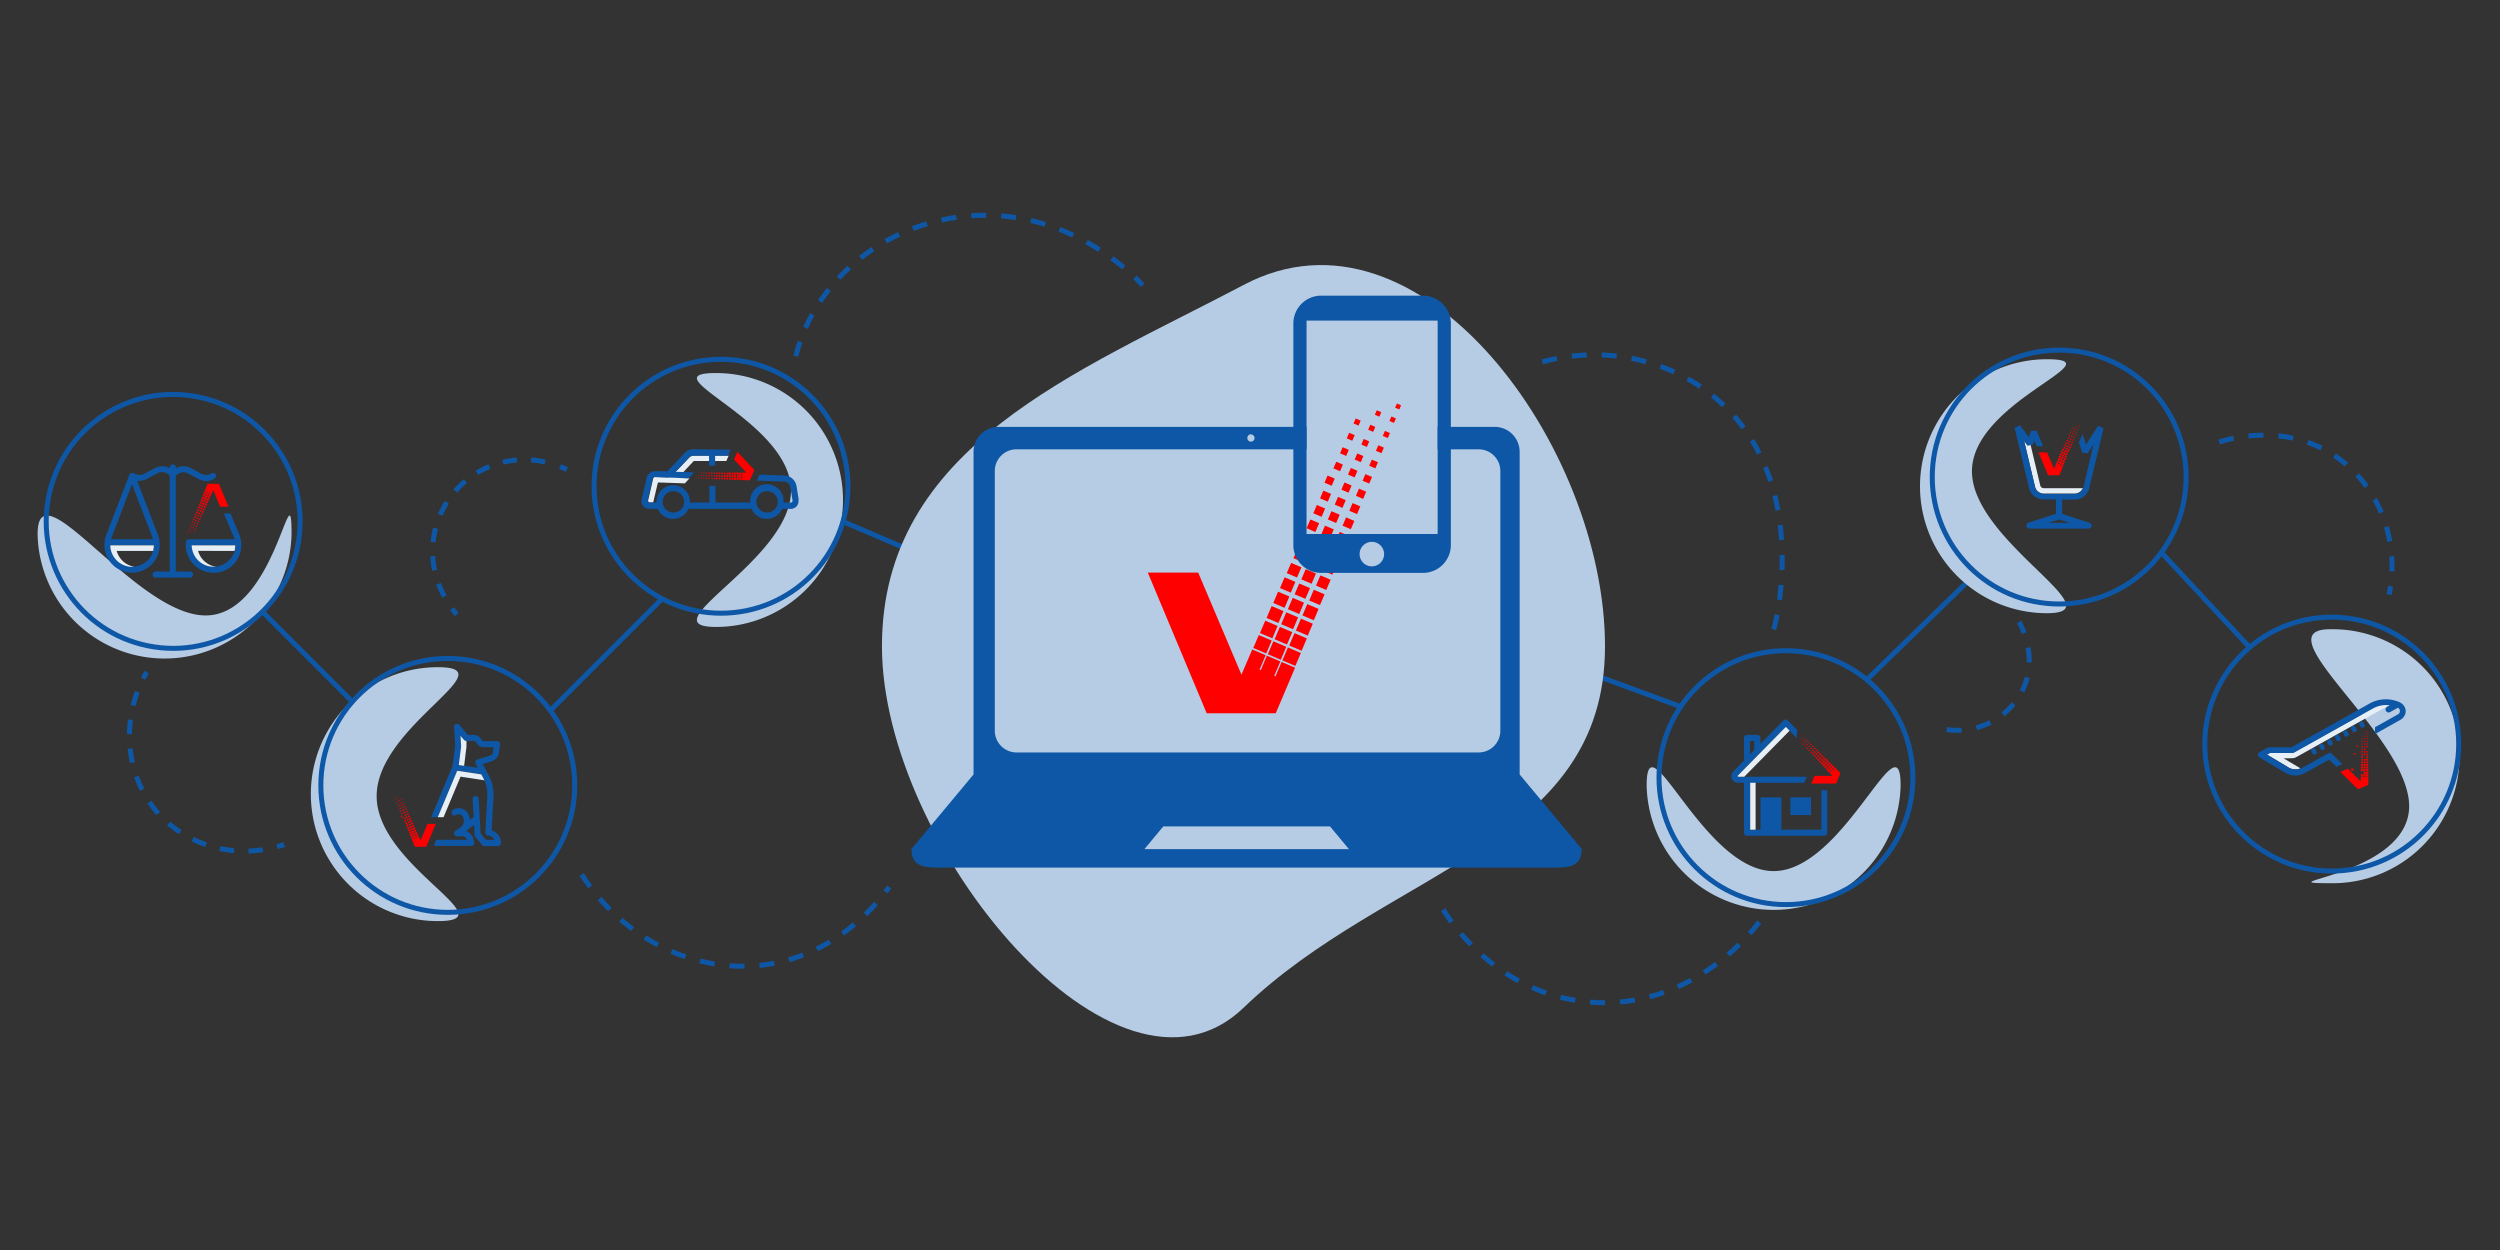 <?xml version="1.0" encoding="UTF-8"?>
<svg xmlns="http://www.w3.org/2000/svg" width="500" height="250" viewBox="0 0 500 250">
  <rect x="0" y="0" width="500" height="250" fill="#333333" stroke="none"/>
  <title>Home_Illust_Zeichenfläche 1</title>
  <g id="Layer_1-2" data-name="Layer 1">
    <line x1="52.77" y1="122.64" x2="70.44" y2="140.32" fill="none" stroke="#0d57a6" stroke-miterlimit="10"></line>
    <line x1="110.06" y1="142.1" x2="132.62" y2="119.54" fill="none" stroke="#0d57a6" stroke-miterlimit="10"></line>
    <line x1="168.8" y1="104.4" x2="182.33" y2="110.2" fill="none" stroke="#0d57a6" stroke-miterlimit="10"></line>
    <line x1="317.34" y1="134.41" x2="336.14" y2="141.33" fill="none" stroke="#0d57a6" stroke-miterlimit="10"></line>
    <line x1="373.36" y1="135.95" x2="395.25" y2="114.63" fill="none" stroke="#0d57a6" stroke-miterlimit="10"></line>
    <line x1="432.26" y1="110.49" x2="449.92" y2="129.47" fill="none" stroke="#0d57a6" stroke-miterlimit="10"></line>
    <path d="M321,129.26c0,39.93-43.54,44.6-72.3,72.3-25.37,24.43-72.31-32.37-72.31-72.3S215.33,74.59,248.7,57C284,38.29,321,89.32,321,129.26Z" fill="#b6cce4"></path>
    <path d="M303.93,154.89V90.37a5,5,0,0,0-5-5H199.71a5,5,0,0,0-5,5v64.52l-12.41,14.89c0,4.11,3.34,3.74,7.44,3.74H308.9c4.1,0,7.43.36,7.43-3.74Zm-53.74-68a.72.72,0,1,1-.72.72A.73.73,0,0,1,250.19,86.85Zm-21.31,82.94,3.78-4.55H266l3.79,4.55Zm71.19-23.67a4.34,4.34,0,0,1-4.33,4.33H203.29a4.35,4.35,0,0,1-4.33-4.33V94.2a4.34,4.34,0,0,1,4.33-4.34h92.45a4.35,4.35,0,0,1,4.33,4.34Z" fill="#0d57a6"></path>
    <path d="M58.31,106.81a25.4,25.4,0,0,1-50.79,0c0-14,19.59,16.28,33.61,16.28S58.31,92.79,58.31,106.81Z" fill="#b6cce4"></path>
    <circle cx="34.64" cy="104.28" r="25.39" transform="translate(-73.64 123.03) rotate(-81.45)" fill="none" stroke="#0d57a6" stroke-miterlimit="10"></circle>
    <path d="M75.33,159.22c0,14,26.25,25,12.23,25a25.39,25.39,0,0,1,0-50.78C101.58,133.42,75.33,145.2,75.33,159.22Z" fill="#b6cce4"></path>
    <path d="M168.6,100a25.4,25.4,0,0,1-25.4,25.39c-14,0,15-13.25,15-27.27s-29-23.51-15-23.51A25.4,25.4,0,0,1,168.6,100Z" fill="#b6cce4"></path>
    <path d="M481.83,161.22c0-14-29.84-35.37-15.82-35.37a25.4,25.4,0,1,1,0,50.79C452,176.64,481.83,175.25,481.83,161.22Z" fill="#b6cce4"></path>
    <path d="M384,97.25a25.4,25.4,0,0,1,25.39-25.4c14,0-15,8.39-15,22.41s29.06,28.38,15,28.38A25.39,25.39,0,0,1,384,97.25Z" fill="#b6cce4"></path>
    <path d="M329.33,157.08c0-14,11.37,17.14,25.4,17.14s25.39-31.17,25.39-17.14a25.4,25.4,0,0,1-50.79,0Z" fill="#b6cce4"></path>
    <circle cx="144.2" cy="97.25" r="25.39" fill="none" stroke="#0d57a6" stroke-miterlimit="10"></circle>
    <circle cx="89.56" cy="157.08" r="25.39" fill="none" stroke="#0d57a6" stroke-miterlimit="10"></circle>
    <circle cx="411.84" cy="95.41" r="25.39" fill="none" stroke="#0d57a6" stroke-miterlimit="10"></circle>
    <circle cx="357.19" cy="155.53" r="25.39" fill="none" stroke="#0d57a6" stroke-miterlimit="10"></circle>
    <circle cx="466.35" cy="148.82" r="25.39" fill="none" stroke="#0d57a6" stroke-miterlimit="10"></circle>
    <path d="M29.33,134.41c-.25.43-.49.87-.71,1.32" fill="none" stroke="#0d57a6" stroke-miterlimit="10"></path>
    <path d="M27.47,138.37c-3.35,9.06-1.26,19.18,5.36,25.54A23.63,23.63,0,0,0,54,169.67" fill="none" stroke="#0d57a6" stroke-miterlimit="10" stroke-dasharray="2.88 2.88"></path>
    <path d="M55.4,169.34c.48-.13,1-.27,1.43-.43" fill="none" stroke="#0d57a6" stroke-miterlimit="10"></path>
    <path d="M91.33,122.91c-.32-.39-.63-.78-.92-1.18" fill="none" stroke="#0d57a6" stroke-miterlimit="10"></path>
    <path d="M88.91,119.32a18.34,18.34,0,0,1,21.7-26.46" fill="none" stroke="#0d57a6" stroke-miterlimit="10" stroke-dasharray="2.83 2.83"></path>
    <path d="M112,93.32c.47.18.93.37,1.38.59" fill="none" stroke="#0d57a6" stroke-miterlimit="10"></path>
    <path d="M389.33,145.91a14.7,14.7,0,0,0,15-7.5c3.55-6.79-.24-13.57-.5-14" fill="none" stroke="#0d57a6" stroke-miterlimit="10" stroke-dasharray="3"></path>
    <path d="M443.83,88.41c1.32-.45,13.09-4.22,23.5,3,8.52,5.9,12.69,16.76,10.5,27.5" fill="none" stroke="#0d57a6" stroke-miterlimit="10" stroke-dasharray="3"></path>
    <path d="M116.33,174.91c8.38,13,22.88,20,37,18,14.69-2.13,22.9-13.24,24.5-15.5" fill="none" stroke="#0d57a6" stroke-miterlimit="10" stroke-dasharray="3"></path>
    <path d="M354.73,125.85c.46-1.06,5.89-23.18-5.4-39.44-8.76-12.63-25.28-18.37-41-14" fill="none" stroke="#0d57a6" stroke-miterlimit="10" stroke-dasharray="3"></path>
    <path d="M159.16,71.23c3.77-15.17,17.67-26.44,34.09-28,21-2,34.54,13,35.28,13.82" fill="none" stroke="#0d57a6" stroke-miterlimit="10" stroke-dasharray="3"></path>
    <path d="M351.83,184.41c-.54.77-13,17.78-34,16-19.21-1.64-28.69-17.58-29.5-19" fill="none" stroke="#0d57a6" stroke-miterlimit="10" stroke-dasharray="3"></path>
    <rect x="261.31" y="64.12" width="26.22" height="42.68" fill="#b6cce4"></rect>
    <g id="Checkmark">
      <rect x="39.42" y="101.81" width="0.32" height="0.32" transform="translate(-69.74 98.45) rotate(-66.94)" fill="red"></rect>
      <rect x="39.9" y="102.01" width="0.32" height="0.32" transform="translate(-69.64 99) rotate(-66.93)" fill="red"></rect>
      <rect x="40.37" y="102.21" width="0.32" height="0.32" transform="translate(-69.54 99.56) rotate(-66.93)" fill="red"></rect>
      <rect x="39.22" y="102.3" width="0.31" height="0.31" transform="translate(-70.31 98.55) rotate(-66.93)" fill="red"></rect>
      <rect x="39.7" y="102.5" width="0.31" height="0.31" transform="translate(-70.21 99.11) rotate(-66.94)" fill="red"></rect>
      <rect x="40.17" y="102.7" width="0.31" height="0.31" transform="translate(-70.11 99.67) rotate(-66.94)" fill="red"></rect>
      <rect x="39.03" y="102.79" width="0.29" height="0.29" transform="translate(-70.88 98.66) rotate(-66.94)" fill="red"></rect>
      <rect x="39.5" y="102.99" width="0.29" height="0.29" transform="translate(-70.78 99.22) rotate(-66.94)" fill="red"></rect>
      <rect x="39.98" y="103.19" width="0.29" height="0.29" transform="translate(-70.68 99.78) rotate(-66.94)" fill="red"></rect>
      <rect x="38.83" y="103.28" width="0.27" height="0.27" transform="translate(-71.45 98.77) rotate(-66.94)" fill="red"></rect>
      <rect x="39.31" y="103.48" width="0.27" height="0.27" transform="translate(-71.35 99.33) rotate(-66.94)" fill="red"></rect>
      <rect x="39.78" y="103.69" width="0.27" height="0.27" transform="translate(-71.24 99.89) rotate(-66.94)" fill="red"></rect>
      <rect x="38.64" y="103.77" width="0.25" height="0.25" transform="translate(-72.02 98.85) rotate(-66.93)" fill="red"></rect>
      <rect x="39.11" y="103.97" width="0.25" height="0.25" transform="translate(-71.92 99.44) rotate(-66.94)" fill="red"></rect>
      <rect x="39.59" y="104.18" width="0.25" height="0.25" transform="translate(-71.81 100) rotate(-66.94)" fill="red"></rect>
      <rect x="38.44" y="104.26" width="0.23" height="0.23" transform="translate(-72.59 98.97) rotate(-66.94)" fill="red"></rect>
      <rect x="38.92" y="104.47" width="0.23" height="0.23" transform="translate(-72.48 99.52) rotate(-66.93)" fill="red"></rect>
      <rect x="39.39" y="104.67" width="0.23" height="0.23" transform="translate(-72.38 100.08) rotate(-66.93)" fill="red"></rect>
      <rect x="38.25" y="104.76" width="0.22" height="0.22" transform="translate(-73.15 99.07) rotate(-66.94)" fill="red"></rect>
      <rect x="38.72" y="104.96" width="0.22" height="0.22" transform="translate(-73.05 99.63) rotate(-66.94)" fill="red"></rect>
      <rect x="39.19" y="105.16" width="0.22" height="0.22" transform="translate(-72.95 100.19) rotate(-66.94)" fill="red"></rect>
      <rect x="38.05" y="105.25" width="0.2" height="0.2" transform="translate(-73.72 99.18) rotate(-66.94)" fill="red"></rect>
      <rect x="38.52" y="105.45" width="0.2" height="0.2" transform="translate(-73.62 99.73) rotate(-66.94)" fill="red"></rect>
      <rect x="39" y="105.65" width="0.2" height="0.2" transform="translate(-73.52 100.29) rotate(-66.94)" fill="red"></rect>
      <rect x="37.85" y="105.74" width="0.18" height="0.18" transform="translate(-74.29 99.29) rotate(-66.94)" fill="red"></rect>
      <rect x="38.33" y="105.94" width="0.18" height="0.18" transform="translate(-74.19 99.85) rotate(-66.94)" fill="red"></rect>
      <rect x="38.8" y="106.14" width="0.18" height="0.18" transform="translate(-74.08 100.41) rotate(-66.94)" fill="red"></rect>
      <rect x="37.66" y="106.23" width="0.16" height="0.16" transform="translate(-74.86 99.42) rotate(-66.95)" fill="red"></rect>
      <rect x="37.48" y="106.66" width="0.15" height="0.15" transform="translate(-75.36 99.46) rotate(-66.93)" fill="red"></rect>
      <rect x="38.13" y="106.43" width="0.16" height="0.16" transform="translate(-74.76 99.96) rotate(-66.94)" fill="red"></rect>
      <polygon points="41.35 98.43 41.55 97.96 41.59 97.98 41.39 98.45 41.83 98.63 42.02 98.17 42.06 98.18 41.86 98.65 42.3 98.84 42.65 98.02 44.04 101.34 45.7 101.34 43.78 96.76 41.53 96.76 40.91 98.24 41.35 98.43" fill="red"></polygon>
      <rect x="40.79" y="98.37" width="0.46" height="0.46" transform="translate(-65.77 97.72) rotate(-66.94)" fill="red"></rect>
      <rect x="41.27" y="98.57" width="0.46" height="0.46" transform="translate(-65.67 98.28) rotate(-66.94)" fill="red"></rect>
      <rect x="41.74" y="98.78" width="0.46" height="0.46" transform="translate(-65.56 98.84) rotate(-66.94)" fill="red"></rect>
      <rect x="40.6" y="98.86" width="0.44" height="0.44" transform="translate(-66.34 97.83) rotate(-66.94)" fill="red"></rect>
      <rect x="41.07" y="99.07" width="0.44" height="0.44" transform="translate(-66.24 98.39) rotate(-66.94)" fill="red"></rect>
      <rect x="41.54" y="99.27" width="0.44" height="0.44" transform="translate(-66.13 98.95) rotate(-66.94)" fill="red"></rect>
      <rect x="40.4" y="99.36" width="0.42" height="0.42" transform="translate(-66.91 97.94) rotate(-66.94)" fill="red"></rect>
      <rect x="40.87" y="99.56" width="0.42" height="0.42" transform="translate(-66.8 98.48) rotate(-66.94)" fill="red"></rect>
      <rect x="41.35" y="99.76" width="0.42" height="0.42" transform="translate(-66.7 99.04) rotate(-66.94)" fill="red"></rect>
      <rect x="40.2" y="99.85" width="0.4" height="0.4" transform="translate(-67.47 98.03) rotate(-66.94)" fill="red"></rect>
      <rect x="40.68" y="100.05" width="0.4" height="0.4" transform="translate(-67.37 98.61) rotate(-66.95)" fill="red"></rect>
      <rect x="41.15" y="100.25" width="0.4" height="0.4" transform="translate(-67.27 99.17) rotate(-66.95)" fill="red"></rect>
      <rect x="40.01" y="100.34" width="0.38" height="0.38" transform="translate(-68.04 98.14) rotate(-66.94)" fill="red"></rect>
      <rect x="40.48" y="100.54" width="0.38" height="0.38" transform="translate(-67.94 98.7) rotate(-66.94)" fill="red"></rect>
      <rect x="40.96" y="100.74" width="0.38" height="0.38" transform="translate(-67.84 99.26) rotate(-66.94)" fill="red"></rect>
      <rect x="39.81" y="100.83" width="0.36" height="0.36" transform="translate(-68.61 98.25) rotate(-66.94)" fill="red"></rect>
      <rect x="40.29" y="101.03" width="0.36" height="0.36" transform="translate(-68.51 98.81) rotate(-66.94)" fill="red"></rect>
      <rect x="40.76" y="101.23" width="0.36" height="0.36" transform="translate(-68.41 99.37) rotate(-66.94)" fill="red"></rect>
      <rect x="39.62" y="101.32" width="0.34" height="0.34" transform="translate(-69.18 98.35) rotate(-66.94)" fill="red"></rect>
      <rect x="40.09" y="101.52" width="0.34" height="0.34" transform="translate(-69.08 98.9) rotate(-66.93)" fill="red"></rect>
      <rect x="40.57" y="101.73" width="0.34" height="0.34" transform="translate(-68.97 99.46) rotate(-66.93)" fill="red"></rect>
    </g>
    <g id="Scale">
      <path d="M43.12,94.86a.61.61,0,0,0-.84-.18,2,2,0,0,1-2,.08l-2.11-1.13a3.16,3.16,0,0,0-3,0v-.06a.61.61,0,1,0-1.21,0v.06a3.16,3.16,0,0,0-3,0l-2.11,1.13a2,2,0,0,1-2-.08.64.64,0,0,0-.37-.09h-.05a.6.6,0,0,0-.56.38l-4.57,11.88a5.58,5.58,0,0,0-.39,1.48.37.37,0,0,0,0,.11,5.57,5.57,0,0,0,.9,3.64,5.5,5.5,0,0,0,1.65,1.61h0l.35.2h0A5.55,5.55,0,0,0,31,112.08a5.57,5.57,0,0,0,.91-3.62h0a.59.59,0,0,0,0-.13,5.56,5.56,0,0,0-.38-1.48L27.44,96.16a3.13,3.13,0,0,0,.44,0,3.18,3.18,0,0,0,1.5-.38l2.11-1.13a2,2,0,0,1,2.26.29l.2.19v19.18H31.2a.61.61,0,1,0,0,1.21h6.71a.61.61,0,1,0,0-1.21H35.16V95.17l.2-.19a2,2,0,0,1,2.26-.29l2.11,1.13a3.14,3.14,0,0,0,3.2-.12A.6.6,0,0,0,43.12,94.86ZM30.65,110a.65.65,0,0,1,0,.13,4.24,4.24,0,0,1-.57,1.27,4.37,4.37,0,0,1-3.06,1.9,3.89,3.89,0,0,1-.49,0h-.08a4.4,4.4,0,0,1-3.08-1.28,4.36,4.36,0,0,1-1.27-3h8.71A5,5,0,0,1,30.65,110Zm-.23-2.71h0c.07.18.13.36.19.55H22.21c.06-.19.12-.38.19-.56l4-10.43Z" fill="#0d57a6"></path>
      <path d="M48.23,108.39a5.65,5.65,0,0,0-.4-1.54l-1.75-4.17H44.77l1.94,4.63a3.86,3.86,0,0,1,.19.54H37.79a.63.63,0,0,0-.48.21.82.82,0,0,0-.16.41c0,.17,0,.35,0,.53a5.54,5.54,0,0,0,2.39,4.56,4.6,4.6,0,0,0,.6.37,5.58,5.58,0,0,0,2.57.63,5.51,5.51,0,0,0,4.15-1.85A5.59,5.59,0,0,0,48.23,108.39Zm-2.29,3.52a4.31,4.31,0,0,1-3,1.43h-.2a4.37,4.37,0,0,1-4.35-4.29h8.71a3.89,3.89,0,0,1-.12,1l0,.12A4.51,4.51,0,0,1,45.94,111.91Z" fill="#0d57a6"></path>
    </g>
    <g id="Shade">
      <path d="M47.05,109.06a3.89,3.89,0,0,1-.12,1l0,.12H39.62a4.35,4.35,0,0,0,1.84,2.51,4.29,4.29,0,0,0,1.8.66,2.31,2.31,0,0,1-.37,0h-.2a4.37,4.37,0,0,1-4.35-4.29Z" fill="#e6eef6"></path>
      <path d="M30.77,109.06a5,5,0,0,1-.12,1,.65.65,0,0,1,0,.13H23.34a4.41,4.41,0,0,0,1.84,2.51,4.28,4.28,0,0,0,1.8.65l-.18,0h-.39a3.59,3.59,0,0,1-.47,0A4.49,4.49,0,0,1,23.25,112a4.35,4.35,0,0,1-1.19-2.93Z" fill="#e6eef6"></path>
    </g>
    <g id="Checkmark-2" data-name="Checkmark">
      <rect x="80.88" y="163.99" width="0.32" height="0.32" transform="translate(-57.82 44.86) rotate(-23.06)" fill="red"></rect>
      <rect x="81.36" y="163.78" width="0.32" height="0.32" transform="translate(-57.71 45.04) rotate(-23.07)" fill="red"></rect>
      <rect x="81.83" y="163.58" width="0.32" height="0.32" transform="translate(-57.6 45.21) rotate(-23.07)" fill="red"></rect>
      <rect x="80.68" y="163.51" width="0.31" height="0.31" transform="translate(-57.66 44.75) rotate(-23.07)" fill="red"></rect>
      <rect x="81.16" y="163.31" width="0.31" height="0.31" transform="translate(-57.53 44.91) rotate(-23.06)" fill="red"></rect>
      <rect x="81.63" y="163.11" width="0.31" height="0.31" transform="translate(-57.42 45.08) rotate(-23.06)" fill="red"></rect>
      <rect x="80.49" y="163.04" width="0.29" height="0.29" transform="matrix(0.92, -0.39, 0.39, 0.92, -57.48, 44.63)" fill="red"></rect>
      <rect x="80.96" y="162.84" width="0.29" height="0.29" transform="translate(-57.36 44.8) rotate(-23.06)" fill="red"></rect>
      <rect x="81.44" y="162.63" width="0.29" height="0.29" transform="translate(-57.24 44.97) rotate(-23.06)" fill="red"></rect>
      <rect x="80.29" y="162.57" width="0.27" height="0.27" transform="translate(-57.3 44.5) rotate(-23.06)" fill="red"></rect>
      <rect x="80.77" y="162.36" width="0.27" height="0.27" transform="translate(-57.18 44.67) rotate(-23.06)" fill="red"></rect>
      <rect x="81.24" y="162.16" width="0.27" height="0.27" transform="translate(-57.06 44.84) rotate(-23.06)" fill="red"></rect>
      <rect x="80.1" y="162.09" width="0.25" height="0.25" transform="translate(-57.15 44.4) rotate(-23.07)" fill="red"></rect>
      <rect x="80.57" y="161.89" width="0.25" height="0.25" transform="translate(-57.01 44.55) rotate(-23.06)" fill="red"></rect>
      <rect x="81.05" y="161.69" width="0.25" height="0.25" transform="translate(-56.89 44.72) rotate(-23.06)" fill="red"></rect>
      <rect x="79.9" y="161.62" width="0.23" height="0.23" transform="translate(-56.96 44.27) rotate(-23.06)" fill="red"></rect>
      <rect x="80.38" y="161.42" width="0.23" height="0.23" transform="translate(-56.86 44.46) rotate(-23.07)" fill="red"></rect>
      <rect x="80.85" y="161.22" width="0.23" height="0.23" transform="translate(-56.74 44.63) rotate(-23.07)" fill="red"></rect>
      <rect x="79.7" y="161.15" width="0.22" height="0.22" transform="translate(-56.79 44.16) rotate(-23.06)" fill="red"></rect>
      <rect x="80.18" y="160.95" width="0.22" height="0.22" transform="translate(-56.68 44.33) rotate(-23.06)" fill="red"></rect>
      <rect x="80.65" y="160.74" width="0.22" height="0.22" transform="translate(-56.56 44.49) rotate(-23.06)" fill="red"></rect>
      <rect x="79.51" y="160.68" width="0.2" height="0.2" transform="translate(-56.62 44.04) rotate(-23.06)" fill="red"></rect>
      <rect x="79.98" y="160.47" width="0.2" height="0.2" transform="translate(-56.5 44.21) rotate(-23.06)" fill="red"></rect>
      <rect x="80.46" y="160.27" width="0.2" height="0.2" transform="translate(-56.39 44.38) rotate(-23.06)" fill="red"></rect>
      <rect x="79.31" y="160.2" width="0.18" height="0.18" transform="translate(-56.43 43.9) rotate(-23.06)" fill="red"></rect>
      <rect x="79.79" y="160" width="0.18" height="0.18" transform="translate(-56.32 44.07) rotate(-23.06)" fill="red"></rect>
      <rect x="80.26" y="159.8" width="0.18" height="0.18" transform="translate(-56.2 44.24) rotate(-23.06)" fill="red"></rect>
      <rect x="79.12" y="159.73" width="0.16" height="0.16" transform="translate(-56.24 43.76) rotate(-23.05)" fill="red"></rect>
      <rect x="78.94" y="159.31" width="0.15" height="0.15" transform="translate(-56.14 43.71) rotate(-23.07)" fill="red"></rect>
      <rect x="79.59" y="159.53" width="0.16" height="0.16" transform="translate(-56.14 43.95) rotate(-23.06)" fill="red"></rect>
      <polygon points="82.81 167.69 83 168.16 83.05 168.14 82.85 167.67 83.28 167.49 83.48 167.95 83.52 167.94 83.32 167.47 83.76 167.28 84.11 168.1 85.5 164.78 87.16 164.78 85.24 169.36 82.99 169.36 82.37 167.88 82.81 167.69" fill="red"></polygon>
      <rect x="82.25" y="167.29" width="0.46" height="0.46" transform="translate(-59.02 45.69) rotate(-23.06)" fill="red"></rect>
      <rect x="82.72" y="167.09" width="0.46" height="0.46" transform="translate(-58.91 45.86) rotate(-23.06)" fill="red"></rect>
      <rect x="83.2" y="166.89" width="0.46" height="0.46" transform="translate(-58.79 46.03) rotate(-23.06)" fill="red"></rect>
      <rect x="82.05" y="166.82" width="0.44" height="0.44" transform="translate(-58.85 45.56) rotate(-23.06)" fill="red"></rect>
      <rect x="82.53" y="166.62" width="0.44" height="0.44" transform="translate(-58.73 45.73) rotate(-23.06)" fill="red"></rect>
      <rect x="83" y="166.41" width="0.44" height="0.44" transform="translate(-58.61 45.9) rotate(-23.06)" fill="red"></rect>
      <rect x="81.86" y="166.35" width="0.42" height="0.42" transform="translate(-58.67 45.44) rotate(-23.06)" fill="red"></rect>
      <rect x="82.33" y="166.14" width="0.42" height="0.42" transform="translate(-58.57 45.63) rotate(-23.06)" fill="red"></rect>
      <rect x="82.81" y="165.94" width="0.42" height="0.42" transform="translate(-58.45 45.8) rotate(-23.06)" fill="red"></rect>
      <rect x="81.66" y="165.87" width="0.4" height="0.4" transform="translate(-58.52 45.34) rotate(-23.06)" fill="red"></rect>
      <rect x="82.14" y="165.67" width="0.4" height="0.4" transform="translate(-58.38 45.49) rotate(-23.05)" fill="red"></rect>
      <rect x="82.61" y="165.47" width="0.4" height="0.4" transform="translate(-58.26 45.66) rotate(-23.05)" fill="red"></rect>
      <rect x="81.47" y="165.4" width="0.38" height="0.38" transform="translate(-58.34 45.22) rotate(-23.06)" fill="red"></rect>
      <rect x="81.94" y="165.2" width="0.38" height="0.38" transform="translate(-58.22 45.39) rotate(-23.06)" fill="red"></rect>
      <rect x="82.42" y="165" width="0.38" height="0.38" transform="translate(-58.1 45.56) rotate(-23.06)" fill="red"></rect>
      <rect x="81.27" y="164.93" width="0.36" height="0.36" transform="translate(-58.16 45.09) rotate(-23.06)" fill="red"></rect>
      <rect x="81.75" y="164.73" width="0.36" height="0.36" transform="translate(-58.04 45.26) rotate(-23.06)" fill="red"></rect>
      <rect x="82.22" y="164.52" width="0.36" height="0.36" transform="translate(-57.92 45.43) rotate(-23.06)" fill="red"></rect>
      <rect x="81.08" y="164.46" width="0.34" height="0.34" transform="translate(-57.99 44.98) rotate(-23.06)" fill="red"></rect>
      <rect x="81.55" y="164.25" width="0.34" height="0.34" transform="translate(-57.89 45.16) rotate(-23.07)" fill="red"></rect>
      <rect x="82.03" y="164.05" width="0.34" height="0.34" transform="translate(-57.77 45.33) rotate(-23.07)" fill="red"></rect>
    </g>
    <path id="Dog" d="M100.19,168.56l0-.27a2.65,2.65,0,0,0-1.86-2.21l.37-6.77a8.16,8.16,0,0,0-1-4.3l-1.17-2.2,1.82-.57a2.07,2.07,0,0,0,1.44-1.66l.22-1.67a.61.61,0,0,0-.15-.48.59.59,0,0,0-.45-.2H96.73a.31.31,0,0,1-.28-.13l-.27-.37a1.82,1.82,0,0,0-1.47-.75H93.58l-1.7-2a.6.6,0,0,0-1.06.43l.21,3.67-.52,4.12-4.27,10.21h1.31l3.89-9.29,4.82.73.37.69c.08.16.16.33.23.49a6.83,6.83,0,0,1,.6,3.23l-.39,7.24a.62.62,0,0,0,.5.63l.22,0a1.45,1.45,0,0,1,1.06.83H97.18l-1.06-1.3-.39-6.88a.6.6,0,1,0-1.2.07l.2,3.56-.76.6a2.78,2.78,0,0,0-.49-1.48,2.09,2.09,0,0,0-2.91-.53.6.6,0,1,0,.69,1,.9.9,0,0,1,.66-.14.85.85,0,0,1,.56.36,1.65,1.65,0,0,1-.39,2.27l-1,.66a.59.59,0,0,0-.25.37.55.55,0,0,0,0,.31.6.6,0,0,0,.58.43h1a1.06,1.06,0,0,1,1,.7H87.26l-.51,1.21h7.52a.6.6,0,0,0,.48-.24.58.58,0,0,0,.09-.54l-.21-.72a2.26,2.26,0,0,0-1.43-1.49L94.81,165l.11,2a.67.67,0,0,0,.14.35L96.43,169a.6.6,0,0,0,.47.22h2.69a.62.62,0,0,0,.46-.21A.61.61,0,0,0,100.19,168.56Zm-5.08-15.83.44.82L91.76,153l.47-3.76a.41.41,0,0,0,0-.11l-.12-2,.73.84a.61.61,0,0,0,.46.21h1.4a.58.58,0,0,1,.49.25l.27.36a1.51,1.51,0,0,0,1.32.64h1.92l-.13,1a.48.48,0,0,1,0,.17.86.86,0,0,1-.54.51l-2.53.78a.61.61,0,0,0-.38.34A.59.59,0,0,0,95.11,152.73Z" fill="#0d57a6"></path>
    <g id="Shade-2" data-name="Shade">
      <path d="M96.86,156.06l-4.75-.73-3.4,8.11H87.55l3.89-9.29,4.82.73.37.69C96.71,155.73,96.79,155.9,96.86,156.06Z" fill="#e6eef6"></path>
      <path d="M91.76,153l1.06.17.47-3.79s0-.06,0-.09v-1.07a1.13,1.13,0,0,1-.46-.21l-.73-.84.12,2a.41.41,0,0,1,0,.11Z" fill="#e6eef6"></path>
    </g>
    <path id="Shade-3" data-name="Shade" d="M143.11,91.13l-1.21,0-3.11,0a1.27,1.27,0,0,0-.94.4L134.53,95a1.54,1.54,0,0,1-1.12.48h0l-2.28-.08a.47.47,0,0,0-.21,0,.49.49,0,0,0-.29.35l-1,4.32a.34.34,0,0,0,.07.29.32.32,0,0,0,.26.13h.68l.94-4,5.39.18.94-1-2.35-.08,3.14-3.33a.2.2,0,0,1,.14-.06l3.13,0h1.21l2.08,0,.48-1.07Z" fill="#e6eef6"></path>
    <g id="Checkmark-3" data-name="Checkmark">
      <rect x="144.24" y="95.55" width="0.32" height="0.32" transform="translate(45.92 238.23) rotate(-88.89)" fill="red"></rect>
      <rect x="144.25" y="95.03" width="0.32" height="0.32" transform="translate(46.46 237.75) rotate(-88.89)" fill="red"></rect>
      <rect x="144.26" y="94.51" width="0.32" height="0.32" transform="translate(46.98 237.25) rotate(-88.89)" fill="red"></rect>
      <rect x="143.73" y="95.54" width="0.31" height="0.31" transform="translate(45.43 237.71) rotate(-88.89)" fill="red"></rect>
      <rect x="143.74" y="95.03" width="0.31" height="0.31" transform="translate(45.94 237.21) rotate(-88.89)" fill="red"></rect>
      <rect x="143.75" y="94.51" width="0.31" height="0.31" transform="translate(46.47 236.71) rotate(-88.89)" fill="red"></rect>
      <rect x="143.21" y="95.54" width="0.29" height="0.29" transform="translate(44.91 237.17) rotate(-88.89)" fill="red"></rect>
      <rect x="143.22" y="95.03" width="0.29" height="0.29" transform="translate(45.44 236.67) rotate(-88.89)" fill="red"></rect>
      <rect x="143.23" y="94.51" width="0.29" height="0.29" transform="translate(45.97 236.18) rotate(-88.89)" fill="red"></rect>
      <rect x="142.7" y="95.54" width="0.27" height="0.27" transform="matrix(0.02, -1, 1, 0.02, 44.4, 236.63)" fill="red"></rect>
      <rect x="142.71" y="95.03" width="0.27" height="0.27" transform="translate(44.92 236.13) rotate(-88.89)" fill="red"></rect>
      <rect x="142.72" y="94.51" width="0.27" height="0.27" transform="translate(45.45 235.63) rotate(-88.89)" fill="red"></rect>
      <rect x="142.19" y="95.54" width="0.25" height="0.25" transform="matrix(0.02, -1, 1, 0.02, 43.92, 236.11)" fill="red"></rect>
      <rect x="142.2" y="95.02" width="0.25" height="0.25" transform="translate(44.42 235.6) rotate(-88.89)" fill="red"></rect>
      <rect x="142.21" y="94.51" width="0.25" height="0.25" transform="translate(44.95 235.1) rotate(-88.89)" fill="red"></rect>
      <rect x="141.67" y="95.54" width="0.23" height="0.23" transform="translate(43.41 235.57) rotate(-88.89)" fill="red"></rect>
      <rect x="141.68" y="95.02" width="0.23" height="0.23" transform="translate(43.95 235.08) rotate(-88.9)" fill="red"></rect>
      <rect x="141.69" y="94.51" width="0.23" height="0.23" transform="translate(44.47 234.59) rotate(-88.9)" fill="red"></rect>
      <rect x="141.16" y="95.54" width="0.22" height="0.22" transform="translate(42.91 235.04) rotate(-88.89)" fill="red"></rect>
      <rect x="141.17" y="95.02" width="0.22" height="0.22" transform="translate(43.43 234.54) rotate(-88.89)" fill="red"></rect>
      <rect x="141.18" y="94.51" width="0.22" height="0.22" transform="translate(43.96 234.05) rotate(-88.89)" fill="red"></rect>
      <rect x="140.64" y="95.54" width="0.2" height="0.2" transform="translate(42.4 234.5) rotate(-88.89)" fill="red"></rect>
      <rect x="140.65" y="95.02" width="0.2" height="0.2" transform="translate(42.93 234.01) rotate(-88.89)" fill="red"></rect>
      <rect x="140.66" y="94.51" width="0.2" height="0.2" transform="translate(43.45 233.51) rotate(-88.89)" fill="red"></rect>
      <rect x="140.13" y="95.54" width="0.18" height="0.18" transform="translate(41.88 233.96) rotate(-88.89)" fill="red"></rect>
      <rect x="140.14" y="95.02" width="0.18" height="0.18" transform="translate(42.41 233.46) rotate(-88.89)" fill="red"></rect>
      <rect x="140.15" y="94.51" width="0.18" height="0.18" transform="translate(42.93 232.97) rotate(-88.89)" fill="red"></rect>
      <rect x="139.62" y="95.54" width="0.16" height="0.16" transform="translate(41.36 233.41) rotate(-88.88)" fill="red"></rect>
      <rect x="139.16" y="95.53" width="0.15" height="0.15" transform="translate(40.97 232.98) rotate(-88.9)" fill="red"></rect>
      <rect x="139.63" y="95.02" width="0.16" height="0.16" transform="translate(41.9 232.93) rotate(-88.89)" fill="red"></rect>
      <polygon points="148.36 95.55 148.87 95.56 148.87 95.52 148.36 95.51 148.37 95.03 148.88 95.04 148.88 95 148.37 94.99 148.38 94.51 149.27 94.53 146.81 91.9 147.49 90.39 150.88 94.01 149.96 96.07 148.35 96.03 148.36 95.55" fill="red"></polygon>
      <rect x="147.84" y="95.55" width="0.46" height="0.46" transform="translate(49.44 241.96) rotate(-88.89)" fill="red"></rect>
      <rect x="147.85" y="95.03" width="0.46" height="0.46" transform="translate(49.96 241.47) rotate(-88.89)" fill="red"></rect>
      <rect x="147.86" y="94.52" width="0.46" height="0.46" transform="translate(50.49 240.97) rotate(-88.89)" fill="red"></rect>
      <rect x="147.33" y="95.55" width="0.44" height="0.44" transform="translate(48.93 241.42) rotate(-88.89)" fill="red"></rect>
      <rect x="147.34" y="95.03" width="0.44" height="0.44" transform="matrix(0.02, -1, 1, 0.02, 49.45, 240.93)" fill="red"></rect>
      <rect x="147.35" y="94.52" width="0.44" height="0.44" transform="translate(49.98 240.43) rotate(-88.89)" fill="red"></rect>
      <rect x="146.81" y="95.55" width="0.42" height="0.42" transform="translate(48.42 240.89) rotate(-88.89)" fill="red"></rect>
      <rect x="146.82" y="95.03" width="0.42" height="0.42" transform="translate(48.97 240.41) rotate(-88.89)" fill="red"></rect>
      <rect x="146.83" y="94.52" width="0.42" height="0.42" transform="translate(49.49 239.91) rotate(-88.89)" fill="red"></rect>
      <rect x="146.3" y="95.55" width="0.4" height="0.4" transform="translate(47.94 240.37) rotate(-88.89)" fill="red"></rect>
      <rect x="146.31" y="95.03" width="0.4" height="0.4" transform="translate(48.44 239.86) rotate(-88.88)" fill="red"></rect>
      <rect x="146.32" y="94.52" width="0.4" height="0.4" transform="translate(48.96 239.36) rotate(-88.88)" fill="red"></rect>
      <rect x="145.79" y="95.55" width="0.38" height="0.38" transform="translate(47.43 239.83) rotate(-88.89)" fill="red"></rect>
      <rect x="145.8" y="95.03" width="0.38" height="0.38" transform="translate(47.95 239.34) rotate(-88.89)" fill="red"></rect>
      <rect x="145.81" y="94.52" width="0.38" height="0.38" transform="translate(48.48 238.84) rotate(-88.89)" fill="red"></rect>
      <rect x="145.27" y="95.55" width="0.36" height="0.36" transform="translate(46.91 239.29) rotate(-88.89)" fill="red"></rect>
      <rect x="145.28" y="95.03" width="0.36" height="0.36" transform="translate(47.44 238.8) rotate(-88.89)" fill="red"></rect>
      <rect x="145.29" y="94.52" width="0.36" height="0.36" transform="matrix(0.02, -1, 1, 0.02, 47.96, 238.3)" fill="red"></rect>
      <rect x="144.76" y="95.55" width="0.34" height="0.34" transform="translate(46.42 238.76) rotate(-88.89)" fill="red"></rect>
      <rect x="144.77" y="95.03" width="0.34" height="0.34" transform="translate(46.96 238.28) rotate(-88.89)" fill="red"></rect>
      <rect x="144.78" y="94.52" width="0.34" height="0.34" transform="translate(47.48 237.78) rotate(-88.89)" fill="red"></rect>
    </g>
    <path id="Car" d="M159.74,99.93l-.43-2.69a2.54,2.54,0,0,0-2.41-2.14l-5-.17-.54,1.19,5.46.19a1.33,1.33,0,0,1,1.26,1.12l.43,2.69a.41.41,0,0,1-.08.27.34.34,0,0,1-.26.12h-1.45s0-.09,0-.13a3.35,3.35,0,1,0-6.69,0v.13h-6.93V97.19h-1.21v3.32H138s0-.09,0-.13a3.35,3.35,0,0,0-6.7,0s0,.09,0,.13h-1.45a.32.32,0,0,1-.26-.13.34.34,0,0,1-.07-.29l1-4.32a.49.49,0,0,1,.29-.35.47.47,0,0,1,.21,0l6.76.23,1-1.18-3.72-.12,1-1,1.7-1.81a1.27,1.27,0,0,1,.94-.4l3.11,0v2h1.21v-2l2.56,0h0l.54-1.2-7.41-.1h0a2.51,2.51,0,0,0-1.8.78l-3.31,3.52a.33.33,0,0,1-.23.1h0l-1,0-1.32,0a1.72,1.72,0,0,0-1.72,1.31l-1,4.33a1.51,1.51,0,0,0,.29,1.31,1.53,1.53,0,0,0,1.21.59h1.73a3.34,3.34,0,0,0,6.12,0h12.62a3.34,3.34,0,0,0,6.12,0h1.73a1.54,1.54,0,0,0,1.53-1.79Zm-25.06,2.58a2.14,2.14,0,1,1,2.14-2.13A2.13,2.13,0,0,1,134.68,102.51Zm18.74,0a2.14,2.14,0,1,1,2.14-2.13A2.13,2.13,0,0,1,153.42,102.51Z" fill="#0d57a6"></path>
    <path id="Shade-4" data-name="Shade" d="M416.56,97.64a1.79,1.79,0,0,1-1.64,1.07h-6.17A1.81,1.81,0,0,1,407,97.33l-2.18-9.17.69.94.61-.1,1.93,8.08a.72.72,0,0,0,.7.56Z" fill="#e6eef6"></path>
    <path id="Checkmark-4" data-name="Checkmark" d="M413.73,89.75l.3.12-.13.3-.3-.13Zm-.18-.08-.3-.13-.12.3.29.13Zm-.47-.2-.3-.13-.13.3.3.13Zm.74.09.28.12.12-.29-.28-.12Zm-.07-.37-.29-.12-.12.29.29.12Zm-.48-.2-.28-.12-.12.28.28.13Zm.76.08.27.12.12-.27-.27-.12Zm-.09-.35-.27-.12-.11.27.27.11Zm-.47-.21-.27-.11-.12.27.27.11Zm.78.08.25.1.11-.25-.25-.11Zm-.12-.35-.25-.11-.1.25.25.11Zm-.47-.2-.25-.11-.11.25.25.11Zm.81.06.23.1.1-.24-.23-.1Zm-.14-.34-.24-.1-.1.24.24.1Zm-.48-.2-.23-.1-.1.23.23.1Zm.84,0,.21.09.09-.21-.21-.09Zm-.17-.32-.22-.1-.09.22.22.09Zm-.48-.21-.21-.09-.09.22.21.09Zm.86,0,.2.09.09-.2-.2-.08Zm-.19-.31-.2-.09-.08.2.2.09Zm-.47-.2-.2-.09-.09.2.2.09Zm.88,0,.18.07.08-.18-.18-.07Zm-.22-.31-.18-.08-.07.19.18.07Zm-.47-.2-.18-.08-.08.18.18.08Zm.91,0,.16.07.07-.16-.16-.07Zm-.24-.29-.17-.07-.07.16L415,86Zm-.48-.21-.16-.07-.07.17.16.07Zm.94,0,.14.07.06-.15-.14-.06Zm.24-.56-.06.14.14.05.06-.13Zm-.51.28-.15-.06-.06.14.15.06Zm-3.24,8.12-.2.47,0,0,.2-.47-.44-.18-.2.46h0l.19-.47-.43-.18-.35.81-1.39-3.31H407.7l1.92,4.57h2.25l.62-1.48Zm0,0,.42.18.18-.42-.42-.18Zm-.48-.2.42.18.18-.42-.42-.18Zm.13-.44-.42-.18-.18.42.42.18Zm.57.15.4.18.17-.41-.4-.17Zm.1-.43-.41-.17-.17.4.4.17Zm-.48-.2-.4-.17-.17.4.4.17Zm.59.15.39.16.16-.38-.38-.17Zm.08-.43-.39-.16-.16.38.39.17Zm-.48-.2-.38-.16-.17.38.39.17Zm.62.14.37.16.16-.37-.37-.16Zm0-.41-.37-.16-.15.37.37.15Zm-.47-.21-.37-.15-.16.37.37.15Zm.64.13.35.15.15-.35-.35-.15Zm0-.4-.35-.15-.15.35.36.15Zm-.47-.2-.35-.15-.15.35.35.15Zm.67.12.33.14.14-.33-.33-.15Zm0-.4-.34-.14-.14.33L413,91Zm-.48-.2-.33-.14-.14.33.33.14Zm.69.11.32.13.13-.31-.31-.14Zm0-.38L413,90l-.13.32.32.13Zm-.47-.21-.32-.13-.13.32.31.13Z" fill="red"></path>
    <path id="Glass" d="M417.94,104.58l-5.5-1.79V99.92h2.48a3,3,0,0,0,2.92-2.28v0l2.87-12-1.1-.47-2.41,3.76-.7-2.12-.71,1.71.66,2,1.08.14,1.18-1.84-2,8.59a1.63,1.63,0,0,1-.11.31,1.79,1.79,0,0,1-1.64,1.07h-6.17A1.81,1.81,0,0,1,407,97.33l-2.18-9.17.69.94.61-.1.45-.08.27-.82.48,1.15h1.31l-1.3-3.12-1.14.05-.4,1.26-.07-.09L404,85.07l-.42.2-.65.3,2.87,12a3,3,0,0,0,2.92,2.31h2.48v2.87l-5.5,1.79a.6.6,0,0,0-.41.67.61.61,0,0,0,.6.51h11.84a.61.61,0,0,0,.59-.51A.6.6,0,0,0,417.94,104.58Zm-8.22,0,2.12-.69,2.11.69Z" fill="#0d57a6"></path>
    <g id="Checkmark-5" data-name="Checkmark">
      <rect x="363.87" y="150.66" width="0.32" height="0.32" transform="translate(-2.07 296.54) rotate(-44.21)" fill="red"></rect>
      <rect x="363.5" y="151.02" width="0.32" height="0.32" transform="translate(-2.44 296.36) rotate(-44.2)" fill="red"></rect>
      <rect x="363.13" y="151.38" width="0.32" height="0.32" transform="translate(-2.79 296.21) rotate(-44.2)" fill="red"></rect>
      <rect x="363.52" y="150.29" width="0.31" height="0.31" transform="translate(-1.92 296.16) rotate(-44.2)" fill="red"></rect>
      <rect x="363.15" y="150.65" width="0.31" height="0.31" transform="translate(-2.27 296.03) rotate(-44.21)" fill="red"></rect>
      <rect x="362.78" y="151.01" width="0.31" height="0.31" transform="translate(-2.62 295.87) rotate(-44.21)" fill="red"></rect>
      <rect x="363.16" y="149.93" width="0.29" height="0.29" transform="translate(-1.75 295.82) rotate(-44.21)" fill="red"></rect>
      <rect x="362.79" y="150.29" width="0.29" height="0.29" transform="translate(-2.11 295.67) rotate(-44.21)" fill="red"></rect>
      <rect x="362.42" y="150.65" width="0.29" height="0.29" transform="translate(-2.47 295.51) rotate(-44.21)" fill="red"></rect>
      <rect x="362.8" y="149.56" width="0.27" height="0.27" transform="translate(-1.58 295.49) rotate(-44.21)" fill="red"></rect>
      <rect x="362.43" y="149.92" width="0.27" height="0.27" transform="translate(-1.94 295.34) rotate(-44.21)" fill="red"></rect>
      <rect x="362.06" y="150.28" width="0.27" height="0.27" transform="translate(-2.3 295.18) rotate(-44.21)" fill="red"></rect>
      <rect x="362.45" y="149.19" width="0.25" height="0.25" transform="translate(-1.46 295.06) rotate(-44.2)" fill="red"></rect>
      <rect x="362.08" y="149.55" width="0.25" height="0.25" transform="translate(-1.78 294.98) rotate(-44.21)" fill="red"></rect>
      <rect x="361.71" y="149.91" width="0.25" height="0.25" transform="translate(-2.14 294.82) rotate(-44.21)" fill="red"></rect>
      <rect x="362.09" y="148.83" width="0.23" height="0.23" transform="translate(-1.28 294.73) rotate(-44.21)" fill="red"></rect>
      <rect x="361.72" y="149.19" width="0.23" height="0.23" transform="translate(-1.65 294.54) rotate(-44.2)" fill="red"></rect>
      <rect x="361.35" y="149.55" width="0.23" height="0.23" transform="translate(-2.01 294.38) rotate(-44.2)" fill="red"></rect>
      <rect x="361.74" y="148.46" width="0.22" height="0.22" transform="translate(-1.13 294.37) rotate(-44.21)" fill="red"></rect>
      <rect x="361.37" y="148.82" width="0.22" height="0.22" transform="translate(-1.48 294.21) rotate(-44.21)" fill="red"></rect>
      <rect x="361" y="149.18" width="0.22" height="0.22" transform="translate(-1.84 294.05) rotate(-44.21)" fill="red"></rect>
      <rect x="361.38" y="148.1" width="0.2" height="0.2" transform="translate(-0.97 294) rotate(-44.21)" fill="red"></rect>
      <rect x="361.01" y="148.46" width="0.2" height="0.2" transform="translate(-1.32 293.85) rotate(-44.21)" fill="red"></rect>
      <rect x="360.64" y="148.82" width="0.2" height="0.2" transform="translate(-1.68 293.69) rotate(-44.21)" fill="red"></rect>
      <rect x="361.03" y="147.73" width="0.18" height="0.18" transform="translate(-0.79 293.69) rotate(-44.21)" fill="red"></rect>
      <rect x="360.66" y="148.09" width="0.18" height="0.18" transform="translate(-1.15 293.53) rotate(-44.21)" fill="red"></rect>
      <rect x="360.29" y="148.45" width="0.18" height="0.18" transform="translate(-1.5 293.38) rotate(-44.21)" fill="red"></rect>
      <rect x="360.67" y="147.37" width="0.16" height="0.16" transform="translate(-0.61 293.38) rotate(-44.22)" fill="red"></rect>
      <rect x="360.35" y="147.04" width="0.15" height="0.15" transform="translate(-0.53 292.91) rotate(-44.2)" fill="red"></rect>
      <rect x="360.3" y="147.72" width="0.16" height="0.16" transform="translate(-0.99 293.18) rotate(-44.21)" fill="red"></rect>
      <polygon points="366.62 153.82 366.98 154.18 366.94 154.21 366.59 153.85 366.25 154.18 366.6 154.54 366.57 154.57 366.22 154.21 365.88 154.54 366.5 155.18 362.9 155.18 362.26 156.71 367.22 156.71 368.09 154.63 366.96 153.49 366.62 153.82" fill="red"></polygon>
      <rect x="366.36" y="153.22" width="0.46" height="0.46" transform="translate(-3.17 299.08) rotate(-44.21)" fill="red"></rect>
      <rect x="365.99" y="153.58" width="0.46" height="0.46" transform="translate(-3.53 298.93) rotate(-44.21)" fill="red"></rect>
      <rect x="365.62" y="153.94" width="0.46" height="0.46" transform="translate(-3.89 298.77) rotate(-44.21)" fill="red"></rect>
      <rect x="366.01" y="152.85" width="0.44" height="0.44" transform="translate(-3.01 298.74) rotate(-44.21)" fill="red"></rect>
      <rect x="365.64" y="153.21" width="0.44" height="0.44" transform="translate(-3.36 298.59) rotate(-44.21)" fill="red"></rect>
      <rect x="365.27" y="153.57" width="0.44" height="0.44" transform="translate(-3.72 298.43) rotate(-44.21)" fill="red"></rect>
      <rect x="365.65" y="152.49" width="0.42" height="0.42" transform="translate(-2.85 298.38) rotate(-44.21)" fill="red"></rect>
      <rect x="365.28" y="152.85" width="0.42" height="0.42" transform="translate(-3.22 298.18) rotate(-44.21)" fill="red"></rect>
      <rect x="364.91" y="153.21" width="0.42" height="0.42" transform="translate(-3.58 298.02) rotate(-44.21)" fill="red"></rect>
      <rect x="365.3" y="152.12" width="0.4" height="0.4" transform="translate(-2.71 297.97) rotate(-44.21)" fill="red"></rect>
      <rect x="364.93" y="152.48" width="0.4" height="0.4" transform="translate(-3.04 297.89) rotate(-44.22)" fill="red"></rect>
      <rect x="364.56" y="152.84" width="0.4" height="0.4" transform="translate(-3.39 297.73) rotate(-44.22)" fill="red"></rect>
      <rect x="364.94" y="151.76" width="0.38" height="0.38" transform="translate(-2.54 297.63) rotate(-44.21)" fill="red"></rect>
      <rect x="364.57" y="152.12" width="0.38" height="0.38" transform="translate(-2.9 297.48) rotate(-44.21)" fill="red"></rect>
      <rect x="364.2" y="152.48" width="0.38" height="0.38" transform="translate(-3.25 297.32) rotate(-44.21)" fill="red"></rect>
      <rect x="364.58" y="151.39" width="0.36" height="0.36" transform="translate(-2.38 297.3) rotate(-44.21)" fill="red"></rect>
      <rect x="364.21" y="151.75" width="0.36" height="0.36" transform="translate(-2.73 297.14) rotate(-44.21)" fill="red"></rect>
      <rect x="363.84" y="152.11" width="0.36" height="0.36" transform="translate(-3.09 296.98) rotate(-44.21)" fill="red"></rect>
      <rect x="364.23" y="151.03" width="0.34" height="0.34" transform="translate(-2.23 296.91) rotate(-44.21)" fill="red"></rect>
      <rect x="363.86" y="151.39" width="0.34" height="0.34" transform="translate(-2.59 296.72) rotate(-44.2)" fill="red"></rect>
      <rect x="363.49" y="151.74" width="0.34" height="0.34" transform="translate(-2.95 296.57) rotate(-44.2)" fill="red"></rect>
    </g>
    <g id="House">
      <rect x="358.07" y="159.48" width="4.14" height="3.54" fill="#0d57a6"></rect>
      <path d="M364.27,158.05v7.89h-8v-6.46H352.1v6.46H350v-9.39h10.83l.51-1.2H347.62a.11.11,0,0,1-.11-.08.1.1,0,0,1,0-.12l9.62-9.77,2.18,2.22.15-1.58-1.9-1.93a.62.62,0,0,0-.87,0l-4.61,4.69v-1.19a.6.6,0,0,0-.6-.6h-2.07a.6.6,0,0,0-.61.6v4.52l-2.15,2.19a1.31,1.31,0,0,0-.28,1.44,1.33,1.33,0,0,0,1.22.81h1.21v10a.6.6,0,0,0,.61.6h15.43a.6.6,0,0,0,.61-.6v-8.5ZM350,148.2h.86V150l-.86.87Z" fill="#0d57a6"></path>
    </g>
    <g id="Shades">
      <polygon points="351.12 157.63 351.12 156.55 350.04 156.55 350.04 165.94 351.12 165.94 351.12 158.4 351.12 157.63" fill="#e6eef6"></polygon>
      <path d="M348.85,155.35l9.06-9.21-.75-.76-9.62,9.77a.1.1,0,0,0,0,.12.11.11,0,0,0,.11.08Z" fill="#e6eef6"></path>
    </g>
    <g id="Shade-5" data-name="Shade">
      <path d="M456.71,151.67l3.39,2a2.79,2.79,0,0,1-2.23-.09l-4.49-2.68.61-.34h4.46a.59.59,0,0,0,.29-.07l15.77-8.82h0a5.43,5.43,0,0,1,3.36-.65l-18.61,10.4a1.71,1.71,0,0,1-.82.22Z" fill="#e6eef6"></path>
    </g>
    <g id="Checkmark-6" data-name="Checkmark">
      <rect x="473.28" y="151.26" width="0.32" height="0.32" transform="translate(320.02 624.22) rotate(-89.76)" fill="red"></rect>
      <rect x="472.76" y="151.26" width="0.32" height="0.32" transform="matrix(0, -1, 1, 0, 319.48, 623.69)" fill="red"></rect>
      <rect x="472.25" y="151.26" width="0.32" height="0.32" transform="translate(318.97 623.17) rotate(-89.75)" fill="red"></rect>
      <rect x="473.29" y="150.74" width="0.31" height="0.31" transform="translate(320.52 623.69) rotate(-89.75)" fill="red"></rect>
      <rect x="472.77" y="150.74" width="0.31" height="0.31" transform="translate(320.04 623.18) rotate(-89.76)" fill="red"></rect>
      <rect x="472.25" y="150.74" width="0.31" height="0.31" transform="translate(319.53 622.66) rotate(-89.76)" fill="red"></rect>
      <rect x="473.3" y="150.23" width="0.29" height="0.29" transform="translate(321.08 623.18) rotate(-89.76)" fill="red"></rect>
      <rect x="472.78" y="150.23" width="0.29" height="0.29" transform="translate(320.56 622.66) rotate(-89.76)" fill="red"></rect>
      <rect x="472.27" y="150.22" width="0.29" height="0.29" transform="translate(320.05 622.14) rotate(-89.76)" fill="red"></rect>
      <rect x="473.31" y="149.71" width="0.27" height="0.27" transform="matrix(0, -1, 1, 0, 321.64, 622.67)" fill="red"></rect>
      <rect x="472.79" y="149.71" width="0.27" height="0.27" transform="translate(321.13 622.16) rotate(-89.76)" fill="red"></rect>
      <rect x="472.28" y="149.71" width="0.27" height="0.27" transform="translate(320.62 621.64) rotate(-89.76)" fill="red"></rect>
      <rect x="473.32" y="149.2" width="0.25" height="0.25" transform="translate(322.07 622.12) rotate(-89.75)" fill="red"></rect>
      <rect x="472.81" y="149.2" width="0.25" height="0.25" transform="translate(321.66 621.64) rotate(-89.76)" fill="red"></rect>
      <rect x="472.29" y="149.2" width="0.25" height="0.25" transform="translate(321.15 621.12) rotate(-89.76)" fill="red"></rect>
      <rect x="473.33" y="148.69" width="0.23" height="0.23" transform="translate(322.64 621.62) rotate(-89.76)" fill="red"></rect>
      <rect x="472.82" y="148.68" width="0.23" height="0.23" transform="translate(322.08 621.09) rotate(-89.75)" fill="red"></rect>
      <rect x="472.3" y="148.68" width="0.23" height="0.23" transform="translate(321.57 620.57) rotate(-89.75)" fill="red"></rect>
      <rect x="473.34" y="148.17" width="0.22" height="0.22" transform="translate(323.16 621.1) rotate(-89.76)" fill="red"></rect>
      <rect x="472.83" y="148.17" width="0.22" height="0.22" transform="translate(322.65 620.58) rotate(-89.76)" fill="red"></rect>
      <rect x="472.31" y="148.17" width="0.22" height="0.22" transform="translate(322.14 620.06) rotate(-89.76)" fill="red"></rect>
      <rect x="473.36" y="147.66" width="0.2" height="0.2" transform="translate(323.69 620.58) rotate(-89.76)" fill="red"></rect>
      <rect x="472.84" y="147.66" width="0.2" height="0.2" transform="translate(323.18 620.06) rotate(-89.76)" fill="red"></rect>
      <rect x="472.32" y="147.65" width="0.2" height="0.2" transform="translate(322.66 619.54) rotate(-89.76)" fill="red"></rect>
      <rect x="473.37" y="147.14" width="0.18" height="0.18" transform="translate(324.27 620.08) rotate(-89.76)" fill="red"></rect>
      <rect x="472.85" y="147.14" width="0.18" height="0.18" transform="translate(323.76 619.56) rotate(-89.76)" fill="red"></rect>
      <rect x="472.34" y="147.14" width="0.18" height="0.18" transform="matrix(0, -1, 1, 0, 323.25, 619.04)" fill="red"></rect>
      <rect x="473.38" y="146.63" width="0.16" height="0.16" transform="translate(324.87 619.58) rotate(-89.77)" fill="red"></rect>
      <rect x="473.39" y="146.17" width="0.15" height="0.15" transform="translate(325.14 619.06) rotate(-89.75)" fill="red"></rect>
      <rect x="472.86" y="146.63" width="0.16" height="0.16" transform="translate(324.29 619.04) rotate(-89.76)" fill="red"></rect>
      <polygon points="473.19 155.37 473.19 155.88 473.14 155.88 473.14 155.37 472.67 155.37 472.67 155.88 472.62 155.88 472.63 155.37 472.15 155.37 472.14 156.26 469.58 153.74 468.05 154.38 471.59 157.85 473.67 156.98 473.66 155.37 473.19 155.37" fill="red"></polygon>
      <rect x="473.2" y="154.86" width="0.46" height="0.46" transform="translate(316.36 627.86) rotate(-89.76)" fill="red"></rect>
      <rect x="472.68" y="154.86" width="0.46" height="0.46" transform="translate(315.85 627.34) rotate(-89.76)" fill="red"></rect>
      <rect x="472.16" y="154.85" width="0.46" height="0.46" transform="translate(315.34 626.82) rotate(-89.76)" fill="red"></rect>
      <rect x="473.21" y="154.34" width="0.44" height="0.44" transform="translate(316.91 627.35) rotate(-89.76)" fill="red"></rect>
      <rect x="472.69" y="154.34" width="0.44" height="0.44" transform="translate(316.4 626.83) rotate(-89.76)" fill="red"></rect>
      <rect x="472.18" y="154.34" width="0.44" height="0.44" transform="matrix(0, -1, 1, 0, 315.89, 626.31)" fill="red"></rect>
      <rect x="473.22" y="153.83" width="0.42" height="0.42" transform="translate(317.44 626.83) rotate(-89.76)" fill="red"></rect>
      <rect x="472.7" y="153.83" width="0.42" height="0.42" transform="translate(316.87 626.29) rotate(-89.76)" fill="red"></rect>
      <rect x="472.19" y="153.82" width="0.42" height="0.42" transform="translate(316.36 625.77) rotate(-89.76)" fill="red"></rect>
      <rect x="473.23" y="153.31" width="0.4" height="0.4" transform="translate(317.9 626.29) rotate(-89.76)" fill="red"></rect>
      <rect x="472.71" y="153.31" width="0.4" height="0.4" transform="translate(317.48 625.8) rotate(-89.77)" fill="red"></rect>
      <rect x="472.2" y="153.31" width="0.4" height="0.4" transform="translate(316.97 625.28) rotate(-89.77)" fill="red"></rect>
      <rect x="473.24" y="152.8" width="0.38" height="0.38" transform="translate(318.46 625.78) rotate(-89.76)" fill="red"></rect>
      <rect x="472.73" y="152.8" width="0.38" height="0.38" transform="translate(317.95 625.26) rotate(-89.76)" fill="red"></rect>
      <rect x="472.21" y="152.8" width="0.38" height="0.38" transform="translate(317.44 624.74) rotate(-89.76)" fill="red"></rect>
      <rect x="473.25" y="152.29" width="0.36" height="0.36" transform="translate(319.01 625.27) rotate(-89.76)" fill="red"></rect>
      <rect x="472.74" y="152.28" width="0.36" height="0.36" transform="translate(318.5 624.75) rotate(-89.76)" fill="red"></rect>
      <rect x="472.22" y="152.28" width="0.36" height="0.36" transform="translate(317.99 624.23) rotate(-89.76)" fill="red"></rect>
      <rect x="473.27" y="151.77" width="0.34" height="0.34" transform="translate(319.51 624.74) rotate(-89.76)" fill="red"></rect>
      <rect x="472.75" y="151.77" width="0.34" height="0.34" transform="translate(318.96 624.21) rotate(-89.75)" fill="red"></rect>
      <rect x="472.23" y="151.77" width="0.34" height="0.34" transform="translate(318.45 623.69) rotate(-89.75)" fill="red"></rect>
    </g>
    <g id="Airplane">
      <rect x="462.32" y="149.62" width="0.94" height="1.32" rx="0.43" ry="0.43" transform="translate(-14.49 244.95) rotate(-29.21)" fill="#0d57a6"></rect>
      <rect x="463.92" y="148.72" width="0.94" height="1.32" rx="0.43" ry="0.43" transform="translate(-13.85 245.62) rotate(-29.21)" fill="#0d57a6"></rect>
      <rect x="465.52" y="147.83" width="0.94" height="1.32" rx="0.43" ry="0.43" transform="translate(-13.21 246.29) rotate(-29.21)" fill="#0d57a6"></rect>
      <rect x="467.12" y="146.93" width="0.94" height="1.32" rx="0.43" ry="0.43" transform="translate(-12.57 246.96) rotate(-29.21)" fill="#0d57a6"></rect>
      <rect x="468.72" y="146.04" width="0.94" height="1.32" rx="0.43" ry="0.43" transform="translate(-11.93 247.63) rotate(-29.21)" fill="#0d57a6"></rect>
      <rect x="470.32" y="145.14" width="0.94" height="1.32" rx="0.43" ry="0.43" transform="translate(-11.29 248.29) rotate(-29.21)" fill="#0d57a6"></rect>
      <rect x="471.92" y="144.25" width="0.94" height="1.32" rx="0.43" ry="0.43" transform="translate(-10.65 248.96) rotate(-29.21)" fill="#0d57a6"></rect>
      <path d="M481.14,142.2a2,2,0,0,1-1,1.73L475,146.82v-1.38l4.59-2.57a.76.76,0,0,0,0-1.33l-1.57.88a.59.59,0,0,1-.29.07.6.6,0,0,1-.3-1.13l.55-.3h-.06a5.43,5.43,0,0,0-3.36.65h0l-15.77,8.82a.59.59,0,0,1-.29.07H454l-.61.34,4.49,2.68a2.79,2.79,0,0,0,2.23.09,2.72,2.72,0,0,0,.35-.16l5.16-2.88a.72.72,0,0,1,.32-.08h.12a.64.64,0,0,1,.28.15l2.12,2.09-1.2.51-1.44-1.42L461,154.6a4,4,0,0,1-3.72.09l0,0-5.42-3.23a.6.6,0,0,1,0-1l1.66-.93a.64.64,0,0,1,.3-.08h4.46l15.64-8.75a6.72,6.72,0,0,1,6.05-.23A2,2,0,0,1,481.14,142.2Z" fill="#0d57a6"></path>
    </g>
    <rect x="266.17" y="109.61" width="1.99" height="1.99" transform="translate(60.75 313.09) rotate(-66.94)" fill="red"></rect>
    <rect x="263.25" y="108.36" width="1.99" height="1.99" transform="translate(60.1 309.63) rotate(-66.93)" fill="red"></rect>
    <rect x="260.33" y="107.12" width="1.99" height="1.99" transform="translate(59.47 306.19) rotate(-66.93)" fill="red"></rect>
    <rect x="267.47" y="106.68" width="1.91" height="1.91" transform="translate(64.23 312.43) rotate(-66.93)" fill="red"></rect>
    <rect x="264.55" y="105.44" width="1.91" height="1.91" transform="translate(63.61 309) rotate(-66.94)" fill="red"></rect>
    <rect x="261.63" y="104.19" width="1.91" height="1.91" transform="translate(62.98 305.56) rotate(-66.94)" fill="red"></rect>
    <rect x="268.79" y="103.78" width="1.8" height="1.8" transform="translate(67.74 311.8) rotate(-66.94)" fill="red"></rect>
    <rect x="265.87" y="102.53" width="1.8" height="1.8" transform="translate(67.1 308.36) rotate(-66.94)" fill="red"></rect>
    <rect x="262.95" y="101.29" width="1.8" height="1.8" transform="translate(66.47 304.92) rotate(-66.94)" fill="red"></rect>
    <rect x="270.11" y="100.87" width="1.68" height="1.68" transform="translate(71.25 311.18) rotate(-66.94)" fill="red"></rect>
    <rect x="267.19" y="99.63" width="1.68" height="1.68" transform="translate(70.62 307.74) rotate(-66.94)" fill="red"></rect>
    <rect x="264.27" y="98.38" width="1.68" height="1.68" transform="translate(69.98 304.29) rotate(-66.94)" fill="red"></rect>
    <rect x="271.43" y="97.96" width="1.56" height="1.56" transform="translate(74.7 310.5) rotate(-66.93)" fill="red"></rect>
    <rect x="268.51" y="96.72" width="1.56" height="1.56" transform="translate(74.11 307.1) rotate(-66.94)" fill="red"></rect>
    <rect x="265.59" y="95.48" width="1.56" height="1.56" transform="matrix(0.39, -0.92, 0.92, 0.39, 73.48, 303.65)" fill="red"></rect>
    <rect x="272.75" y="95.06" width="1.44" height="1.44" transform="translate(78.22 309.87) rotate(-66.94)" fill="red"></rect>
    <rect x="269.83" y="93.81" width="1.44" height="1.44" transform="translate(77.56 306.41) rotate(-66.93)" fill="red"></rect>
    <rect x="266.91" y="92.57" width="1.44" height="1.44" transform="translate(76.93 302.97) rotate(-66.93)" fill="red"></rect>
    <rect x="274.07" y="92.15" width="1.33" height="1.33" transform="translate(81.71 309.23) rotate(-66.94)" fill="red"></rect>
    <rect x="271.15" y="90.91" width="1.33" height="1.33" transform="translate(81.08 305.79) rotate(-66.94)" fill="red"></rect>
    <rect x="268.23" y="89.67" width="1.33" height="1.33" transform="translate(80.44 302.34) rotate(-66.94)" fill="red"></rect>
    <rect x="275.39" y="89.25" width="1.21" height="1.21" transform="translate(85.2 308.59) rotate(-66.94)" fill="red"></rect>
    <rect x="272.47" y="88" width="1.21" height="1.21" transform="translate(84.57 305.14) rotate(-66.94)" fill="red"></rect>
    <rect x="269.55" y="86.76" width="1.21" height="1.21" transform="translate(83.94 301.7) rotate(-66.94)" fill="red"></rect>
    <rect x="276.71" y="86.34" width="1.09" height="1.09" transform="translate(88.73 307.97) rotate(-66.94)" fill="red"></rect>
    <rect x="273.79" y="85.1" width="1.09" height="1.09" transform="translate(88.09 304.53) rotate(-66.94)" fill="red"></rect>
    <rect x="270.87" y="83.85" width="1.09" height="1.09" transform="translate(87.46 301.08) rotate(-66.94)" fill="red"></rect>
    <rect x="278.03" y="83.44" width="0.98" height="0.98" transform="translate(92.26 307.36) rotate(-66.95)" fill="red"></rect>
    <rect x="279.18" y="80.85" width="0.91" height="0.91" transform="translate(95.24 306.71) rotate(-66.93)" fill="red"></rect>
    <rect x="275.11" y="82.19" width="0.98" height="0.98" transform="translate(91.59 303.89) rotate(-66.94)" fill="red"></rect>
    <polygon points="256.32 132.4 255.1 135.27 254.85 135.16 256.07 132.29 253.38 131.14 252.16 134.02 251.91 133.91 253.14 131.04 250.45 129.9 248.29 134.93 239.64 114.52 229.56 114.52 241.34 142.65 255.15 142.65 259.01 133.54 256.32 132.4" fill="red"></polygon>
    <rect x="256.93" y="129.93" width="2.81" height="2.81" transform="translate(36.3 317.59) rotate(-66.94)" fill="red"></rect>
    <rect x="254.01" y="128.69" width="2.81" height="2.81" transform="translate(35.67 314.15) rotate(-66.94)" fill="red"></rect>
    <rect x="251.09" y="127.45" width="2.81" height="2.81" transform="translate(35.04 310.7) rotate(-66.94)" fill="red"></rect>
    <rect x="258.25" y="127.03" width="2.69" height="2.69" transform="translate(39.81 316.96) rotate(-66.94)" fill="red"></rect>
    <rect x="255.33" y="125.79" width="2.69" height="2.69" transform="translate(39.17 313.51) rotate(-66.94)" fill="red"></rect>
    <rect x="252.41" y="124.54" width="2.69" height="2.69" transform="translate(38.54 310.07) rotate(-66.94)" fill="red"></rect>
    <rect x="259.57" y="124.12" width="2.58" height="2.58" transform="translate(43.3 316.32) rotate(-66.94)" fill="red"></rect>
    <rect x="256.65" y="122.88" width="2.58" height="2.58" transform="translate(42.65 312.85) rotate(-66.94)" fill="red"></rect>
    <rect x="253.73" y="121.64" width="2.58" height="2.58" transform="translate(42.01 309.4) rotate(-66.94)" fill="red"></rect>
    <rect x="260.89" y="121.22" width="2.46" height="2.46" transform="translate(46.77 315.65) rotate(-66.94)" fill="red"></rect>
    <rect x="257.97" y="119.97" width="2.46" height="2.46" transform="translate(46.18 312.24) rotate(-66.95)" fill="red"></rect>
    <rect x="255.05" y="118.73" width="2.46" height="2.46" transform="translate(45.54 308.8) rotate(-66.95)" fill="red"></rect>
    <rect x="262.21" y="118.31" width="2.34" height="2.34" transform="translate(50.28 315.02) rotate(-66.94)" fill="red"></rect>
    <rect x="259.29" y="117.07" width="2.34" height="2.34" transform="translate(49.65 311.57) rotate(-66.94)" fill="red"></rect>
    <rect x="256.37" y="115.83" width="2.34" height="2.34" transform="translate(49.01 308.13) rotate(-66.94)" fill="red"></rect>
    <rect x="263.53" y="115.41" width="2.23" height="2.23" transform="translate(53.79 314.39) rotate(-66.94)" fill="red"></rect>
    <rect x="260.61" y="114.16" width="2.23" height="2.23" transform="translate(53.15 310.95) rotate(-66.94)" fill="red"></rect>
    <rect x="257.69" y="112.92" width="2.23" height="2.23" transform="translate(52.52 307.5) rotate(-66.94)" fill="red"></rect>
    <rect x="264.85" y="112.5" width="2.11" height="2.11" transform="translate(57.27 313.73) rotate(-66.94)" fill="red"></rect>
    <rect x="261.93" y="111.26" width="2.11" height="2.11" transform="translate(56.62 310.27) rotate(-66.93)" fill="red"></rect>
    <rect x="259.01" y="110.01" width="2.11" height="2.11" transform="translate(55.99 306.83) rotate(-66.93)" fill="red"></rect>
    <path d="M284.75,59.13H264.08a5.58,5.58,0,0,0-5.41,5.73v44a5.58,5.58,0,0,0,5.41,5.72h20.67a5.58,5.58,0,0,0,5.42-5.72v-44A5.59,5.59,0,0,0,284.75,59.13Zm-10.38,54.14a2.45,2.45,0,1,1,2.45-2.45A2.45,2.45,0,0,1,274.37,113.27Zm13.16-6.47H261.31V64.12h26.22Z" fill="#0d57a6"></path>
  </g>
</svg>
